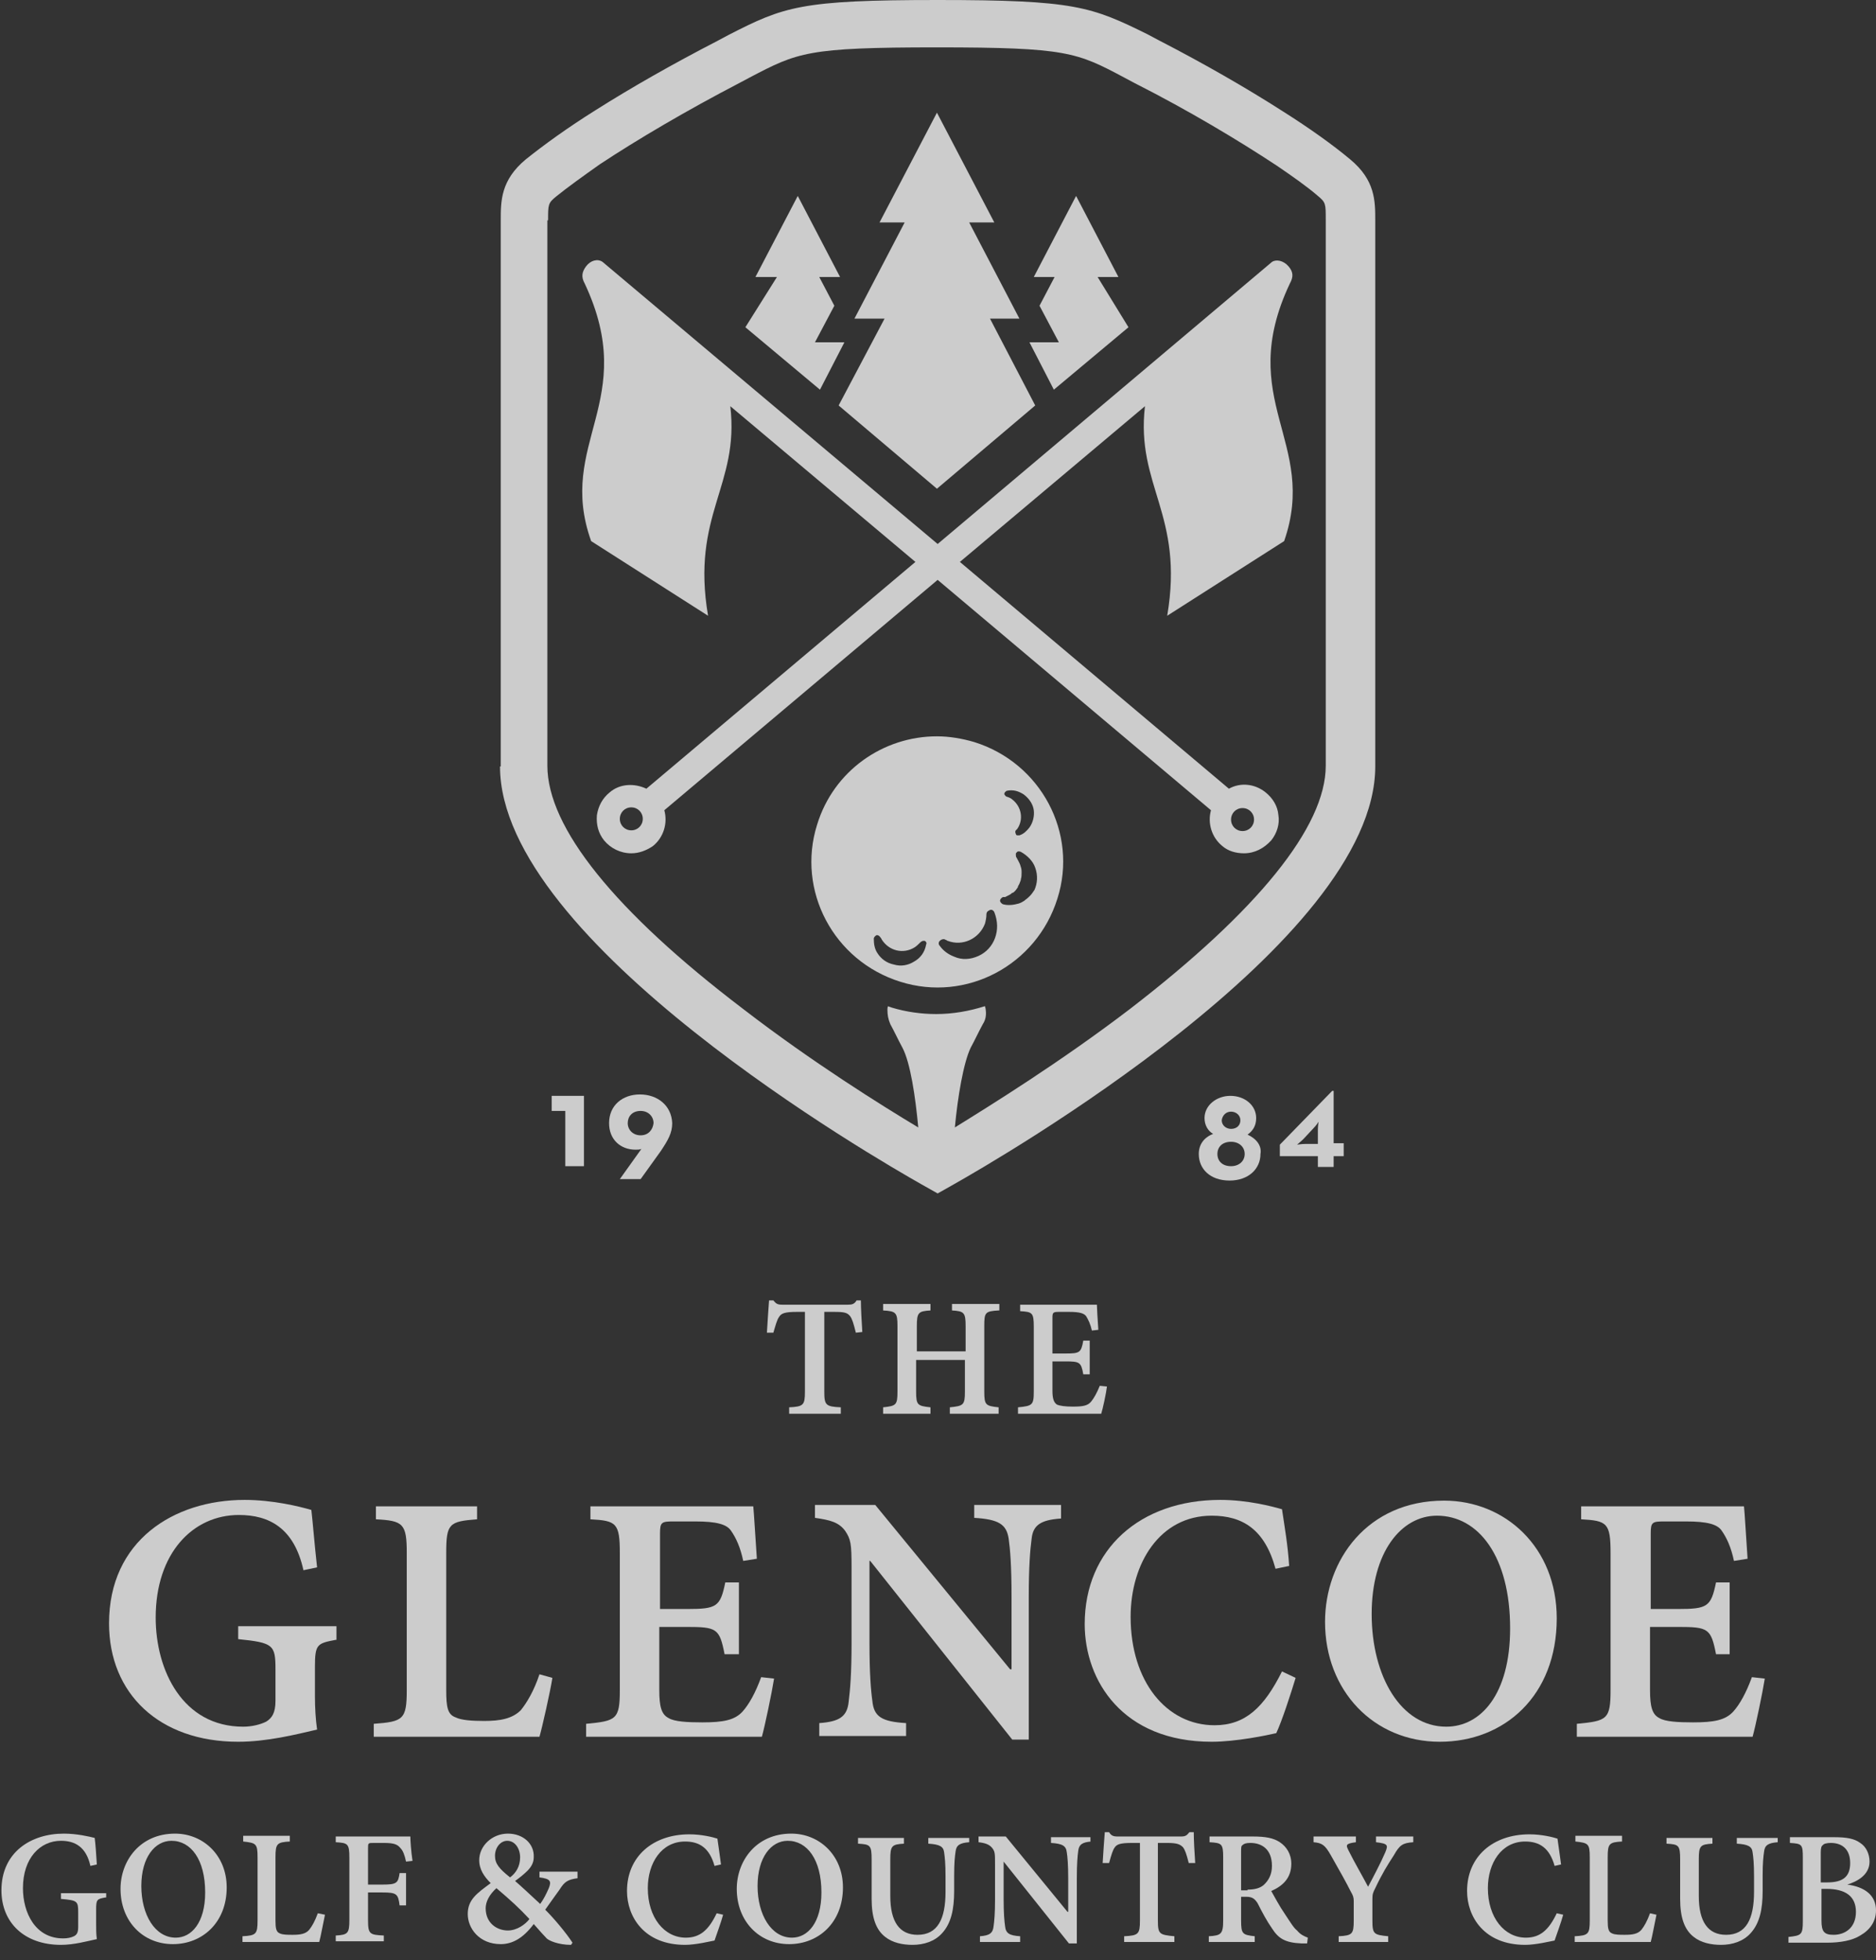<?xml version="1.0" encoding="UTF-8"?> <svg xmlns="http://www.w3.org/2000/svg" width="90" height="94" viewBox="0 0 90 94" fill="none"><rect x="0" y="0" width="90" height="94" fill="#333333" stroke="none"/><g id="Glencoe-Club_Standard_White 1" clip-path="url(#clip0_461_14)"><g id="Layer_6"><g id="Group"><g id="Group_2"><path id="Vector" d="M16.107 78.642C15.212 78.814 15.109 78.849 15.109 79.95V81.327C15.109 81.912 15.143 82.463 15.212 82.945C14.18 83.186 12.803 83.53 11.427 83.53C7.641 83.53 5.231 81.224 5.231 77.851C5.231 73.893 8.329 71.931 11.736 71.931C13.079 71.931 14.352 72.241 14.937 72.413C15.006 72.998 15.075 73.927 15.212 75.166L14.558 75.304C14.111 73.273 12.906 72.654 11.461 72.654C9.258 72.654 7.469 74.478 7.469 77.576C7.469 80.122 8.776 82.807 11.667 82.807C12.08 82.807 12.493 82.704 12.769 82.566C13.044 82.394 13.216 82.153 13.216 81.568V80.053C13.216 78.883 13.113 78.78 11.427 78.608V77.989H16.142V78.642H16.107Z" fill="white" fill-opacity="0.75"></path><path id="Vector_2" d="M26.501 80.467C26.398 81.121 26.019 82.807 25.881 83.289H17.931V82.669C19.342 82.566 19.514 82.463 19.514 81.052V74.478C19.514 73.067 19.342 72.929 18.034 72.861V72.241H22.887V72.861C21.545 72.964 21.407 73.067 21.407 74.478V81.052C21.407 81.878 21.476 82.222 21.855 82.359C22.13 82.497 22.646 82.532 23.231 82.532C23.988 82.532 24.574 82.428 24.987 82.015C25.262 81.671 25.606 81.121 25.881 80.294L26.501 80.467Z" fill="white" fill-opacity="0.75"></path><path id="Vector_3" d="M37.136 80.501C37.033 81.155 36.688 82.807 36.551 83.289H28.119V82.669C29.564 82.532 29.736 82.463 29.736 81.052V74.478C29.736 73.033 29.564 72.929 28.325 72.861V72.241H36.138C36.172 72.551 36.241 73.79 36.31 74.753L35.656 74.857C35.518 74.203 35.312 73.755 35.071 73.411C34.864 73.101 34.383 72.964 33.35 72.964H32.318C31.732 72.964 31.664 72.998 31.664 73.549V77.163H32.971C34.383 77.163 34.555 77.059 34.795 75.889H35.449V79.331H34.761C34.52 78.092 34.383 78.023 32.937 78.023H31.629V81.052C31.629 81.843 31.732 82.222 32.077 82.394C32.352 82.566 32.971 82.6 33.694 82.6C34.692 82.6 35.243 82.497 35.621 82.084C35.931 81.74 36.241 81.189 36.516 80.432L37.136 80.501Z" fill="white" fill-opacity="0.75"></path><path id="Vector_4" d="M50.868 72.826C49.939 72.895 49.56 73.136 49.492 73.79C49.423 74.306 49.354 75.098 49.354 76.612V83.426H48.562L41.748 74.857H41.713V78.815C41.713 80.26 41.782 81.086 41.851 81.568C41.92 82.325 42.298 82.566 43.469 82.635V83.254H39.304V82.635C40.268 82.566 40.646 82.325 40.715 81.602C40.784 81.052 40.853 80.26 40.853 78.815V75.166C40.853 74.031 40.819 73.824 40.543 73.411C40.233 72.998 39.82 72.895 39.098 72.792V72.172H41.989L48.459 80.054H48.528V76.578C48.528 75.063 48.459 74.272 48.39 73.79C48.287 73.101 47.908 72.861 46.738 72.792V72.172H50.903V72.826H50.868Z" fill="white" fill-opacity="0.75"></path><path id="Vector_5" d="M62.157 80.466C61.916 81.258 61.503 82.531 61.228 83.117C60.78 83.22 59.3 83.53 58.13 83.53C53.862 83.53 52.038 80.604 52.038 77.885C52.038 74.306 54.688 71.931 58.543 71.931C59.851 71.931 61.021 72.241 61.503 72.379C61.641 73.308 61.778 74.065 61.847 75.097L61.193 75.235C60.677 73.342 59.61 72.688 58.13 72.688C55.652 72.688 54.241 74.96 54.241 77.541C54.241 80.639 55.962 82.738 58.268 82.738C59.748 82.738 60.642 81.878 61.503 80.157L62.157 80.466Z" fill="white" fill-opacity="0.75"></path><path id="Vector_6" d="M69.281 71.966C72.207 71.966 74.684 74.203 74.684 77.61C74.684 81.327 72.172 83.53 69.075 83.53C65.908 83.53 63.568 81.086 63.568 77.782C63.568 74.822 65.599 71.966 69.281 71.966ZM68.937 72.688C67.216 72.688 65.805 74.444 65.805 77.403C65.805 80.398 67.216 82.807 69.384 82.807C71.036 82.807 72.447 81.258 72.447 78.092C72.447 74.65 70.933 72.688 68.937 72.688Z" fill="white" fill-opacity="0.75"></path><path id="Vector_7" d="M84.665 80.501C84.562 81.155 84.218 82.807 84.08 83.289H75.648V82.669C77.094 82.532 77.266 82.463 77.266 81.052V74.478C77.266 73.033 77.094 72.929 75.855 72.861V72.241H83.667C83.702 72.551 83.771 73.79 83.839 74.753L83.186 74.857C83.048 74.203 82.841 73.755 82.6 73.411C82.394 73.101 81.912 72.964 80.879 72.964H79.847C79.262 72.964 79.193 72.998 79.193 73.549V77.163H80.501C81.912 77.163 82.084 77.059 82.325 75.889H82.979V79.331H82.325C82.084 78.092 81.947 78.023 80.501 78.023H79.159V81.052C79.159 81.843 79.262 82.222 79.606 82.394C79.882 82.566 80.501 82.6 81.224 82.6C82.222 82.6 82.772 82.497 83.151 82.084C83.461 81.74 83.771 81.189 84.046 80.432L84.665 80.501Z" fill="white" fill-opacity="0.75"></path><path id="Vector_8" d="M41.059 63.912C40.956 63.499 40.887 63.258 40.784 63.12C40.646 62.948 40.509 62.914 39.992 62.914H39.545V66.734C39.545 67.388 39.614 67.457 40.337 67.491V67.801H37.859V67.491C38.547 67.457 38.616 67.388 38.616 66.734V62.914H38.237C37.652 62.914 37.48 62.983 37.377 63.155C37.274 63.292 37.205 63.568 37.102 63.912H36.792C36.826 63.361 36.861 62.811 36.895 62.363H37.102C37.239 62.535 37.308 62.57 37.549 62.57H40.681C40.887 62.57 40.991 62.535 41.094 62.363H41.3C41.3 62.707 41.335 63.396 41.369 63.878L41.059 63.912Z" fill="white" fill-opacity="0.75"></path><path id="Vector_9" d="M47.908 62.845C47.254 62.88 47.22 62.948 47.22 63.602V66.734C47.22 67.388 47.289 67.423 47.908 67.491V67.801H45.568V67.491C46.222 67.423 46.291 67.388 46.291 66.734V65.22H43.95V66.734C43.95 67.388 44.019 67.423 44.639 67.491V67.801H42.367V67.491C42.987 67.423 43.056 67.388 43.056 66.734V63.602C43.056 62.948 42.987 62.88 42.367 62.845V62.535H44.639V62.845C44.054 62.88 43.985 62.948 43.985 63.602V64.807H46.325V63.602C46.325 62.948 46.256 62.88 45.671 62.845V62.535H47.943V62.845H47.908Z" fill="white" fill-opacity="0.75"></path><path id="Vector_10" d="M53.105 66.493C53.071 66.803 52.899 67.595 52.83 67.801H48.838V67.491C49.526 67.423 49.595 67.388 49.595 66.734V63.637C49.595 62.948 49.526 62.914 48.941 62.88V62.57H52.623C52.623 62.708 52.658 63.293 52.692 63.774L52.383 63.809C52.314 63.499 52.211 63.293 52.107 63.12C52.004 62.983 51.797 62.914 51.281 62.914H50.799C50.524 62.914 50.49 62.948 50.49 63.189V64.91H51.109C51.797 64.91 51.866 64.876 51.97 64.291H52.279V65.908H51.97C51.866 65.323 51.797 65.289 51.109 65.289H50.49V66.7C50.49 67.078 50.559 67.251 50.696 67.354C50.834 67.423 51.109 67.457 51.453 67.457C51.935 67.457 52.176 67.423 52.348 67.216C52.486 67.044 52.623 66.803 52.761 66.459L53.105 66.493Z" fill="white" fill-opacity="0.75"></path></g><g id="Group_3"><g id="Group_4"><g id="Group_5"><path id="Vector_11" d="M5.059 90.998C4.646 91.067 4.612 91.101 4.612 91.583V92.237C4.612 92.513 4.612 92.753 4.646 92.994C4.164 93.098 3.545 93.27 2.925 93.27C1.17 93.27 0.069 92.203 0.069 90.654C0.069 88.83 1.48 87.935 3.063 87.935C3.683 87.935 4.268 88.073 4.543 88.142C4.577 88.417 4.612 88.83 4.646 89.415L4.337 89.484C4.13 88.555 3.579 88.279 2.925 88.279C1.927 88.279 1.101 89.105 1.101 90.551C1.101 91.721 1.686 92.96 3.029 92.96C3.235 92.96 3.407 92.925 3.545 92.857C3.683 92.788 3.751 92.685 3.751 92.409V91.721C3.751 91.17 3.717 91.136 2.925 91.067V90.792H5.094V90.998H5.059Z" fill="white" fill-opacity="0.75"></path><path id="Vector_12" d="M8.398 87.935C9.74 87.935 10.876 88.968 10.876 90.516C10.876 92.203 9.706 93.235 8.294 93.235C6.849 93.235 5.782 92.134 5.782 90.585C5.782 89.243 6.711 87.935 8.398 87.935ZM8.226 88.279C7.434 88.279 6.78 89.071 6.78 90.448C6.78 91.824 7.434 92.925 8.432 92.925C9.189 92.925 9.843 92.203 9.843 90.757C9.843 89.174 9.155 88.279 8.226 88.279Z" fill="white" fill-opacity="0.75"></path><path id="Vector_13" d="M15.591 91.824C15.522 92.134 15.384 92.891 15.315 93.132H11.633V92.857C12.287 92.822 12.356 92.753 12.356 92.1V89.071C12.356 88.417 12.287 88.382 11.667 88.314V88.038H13.904V88.314C13.285 88.348 13.216 88.417 13.216 89.071V92.1C13.216 92.478 13.25 92.65 13.422 92.719C13.56 92.788 13.801 92.788 14.042 92.788C14.386 92.788 14.662 92.753 14.834 92.547C14.971 92.375 15.109 92.134 15.247 91.755L15.591 91.824Z" fill="white" fill-opacity="0.75"></path><path id="Vector_14" d="M19.48 89.277C19.411 88.968 19.342 88.761 19.205 88.623C19.067 88.451 18.895 88.382 18.413 88.382H17.931C17.656 88.382 17.656 88.382 17.656 88.658V90.379H18.344C19.033 90.379 19.101 90.31 19.17 89.828H19.48V91.377H19.17C19.101 90.826 19.033 90.757 18.344 90.757H17.656V92.065C17.656 92.753 17.725 92.788 18.413 92.822V93.098H16.107V92.822C16.692 92.788 16.761 92.719 16.761 92.065V89.105C16.761 88.417 16.692 88.382 16.107 88.348V88.073H19.686C19.686 88.245 19.721 88.796 19.79 89.243L19.48 89.277Z" fill="white" fill-opacity="0.75"></path><path id="Vector_15" d="M27.74 90.069C27.224 90.138 27.086 90.241 26.845 90.62C26.639 90.895 26.432 91.205 26.157 91.583C26.57 91.996 27.155 92.685 27.465 93.166L27.396 93.27C26.776 93.27 26.329 93.063 26.226 92.96C26.122 92.857 25.847 92.547 25.606 92.272C25.09 92.96 24.573 93.235 24.023 93.235C22.99 93.235 22.44 92.478 22.44 91.79C22.44 91.101 22.887 90.792 23.541 90.31C23.231 90 22.99 89.656 22.99 89.209C22.99 88.52 23.61 87.935 24.367 87.935C25.09 87.935 25.64 88.417 25.606 89.071C25.606 89.346 25.468 89.553 25.296 89.725C25.159 89.862 24.952 90.034 24.711 90.207C24.952 90.413 25.399 90.826 25.916 91.308C26.088 91.067 26.191 90.861 26.329 90.551C26.466 90.207 26.398 90.103 25.881 90.034V89.759H27.706V90.069H27.74ZM24.367 92.581C24.78 92.581 25.193 92.306 25.399 92.031C24.918 91.514 24.505 91.136 23.816 90.551C23.472 90.861 23.3 91.205 23.3 91.514C23.3 92.237 23.851 92.581 24.367 92.581ZM24.333 88.279C24.023 88.279 23.747 88.589 23.747 89.002C23.747 89.381 23.954 89.621 24.47 90.034C24.746 89.828 24.952 89.518 24.952 89.071C24.952 88.658 24.711 88.279 24.333 88.279Z" fill="white" fill-opacity="0.75"></path><path id="Vector_16" d="M34.692 91.824C34.589 92.203 34.382 92.753 34.279 93.063C34.073 93.098 33.384 93.27 32.868 93.27C30.906 93.27 30.08 91.927 30.08 90.688C30.08 89.036 31.319 87.969 33.075 87.969C33.66 87.969 34.21 88.107 34.417 88.176C34.486 88.623 34.52 88.933 34.589 89.415L34.279 89.484C34.038 88.623 33.556 88.314 32.868 88.314C31.732 88.314 31.078 89.346 31.078 90.551C31.078 91.962 31.87 92.925 32.903 92.925C33.591 92.925 34.004 92.547 34.382 91.755L34.692 91.824Z" fill="white" fill-opacity="0.75"></path><path id="Vector_17" d="M37.962 87.935C39.304 87.935 40.44 88.968 40.44 90.516C40.44 92.203 39.27 93.235 37.859 93.235C36.413 93.235 35.346 92.134 35.346 90.585C35.346 89.243 36.275 87.935 37.962 87.935ZM37.79 88.279C36.998 88.279 36.344 89.071 36.344 90.448C36.344 91.824 36.998 92.925 37.996 92.925C38.754 92.925 39.407 92.203 39.407 90.757C39.407 89.174 38.719 88.279 37.79 88.279Z" fill="white" fill-opacity="0.75"></path><path id="Vector_18" d="M46.497 88.348C46.05 88.382 45.878 88.486 45.843 88.796C45.809 89.036 45.775 89.312 45.775 89.966V90.688C45.775 91.549 45.637 92.237 45.189 92.719C44.845 93.098 44.329 93.27 43.778 93.27C43.296 93.27 42.815 93.166 42.47 92.891C42.023 92.547 41.816 91.962 41.816 91.067V89.174C41.816 88.486 41.748 88.451 41.163 88.417V88.142H43.365V88.417C42.78 88.451 42.711 88.52 42.711 89.174V90.929C42.711 92.168 43.159 92.788 44.019 92.788C44.983 92.788 45.361 92.031 45.361 90.723V90C45.361 89.346 45.327 89.071 45.293 88.83C45.258 88.555 45.086 88.451 44.535 88.417V88.142H46.497V88.348Z" fill="white" fill-opacity="0.75"></path><path id="Vector_19" d="M52.348 88.314C51.935 88.348 51.763 88.451 51.728 88.761C51.694 89.002 51.66 89.381 51.66 90.069V93.201H51.281L48.149 89.277V91.101C48.149 91.755 48.184 92.134 48.218 92.375C48.252 92.719 48.425 92.822 48.941 92.857V93.132H47.013V92.857C47.461 92.822 47.633 92.719 47.667 92.375C47.702 92.134 47.736 91.755 47.736 91.101V89.415C47.736 88.899 47.736 88.796 47.599 88.623C47.461 88.451 47.254 88.382 46.945 88.348V88.073H48.252L51.212 91.686H51.247V90.103C51.247 89.415 51.212 89.036 51.178 88.83C51.143 88.52 50.971 88.417 50.421 88.382V88.107H52.314V88.314H52.348Z" fill="white" fill-opacity="0.75"></path><path id="Vector_20" d="M57.029 89.346C56.925 88.933 56.857 88.727 56.753 88.589C56.616 88.451 56.478 88.382 55.996 88.382H55.549V92.1C55.549 92.753 55.618 92.788 56.34 92.857V93.132H53.931V92.857C54.62 92.822 54.688 92.753 54.688 92.1V88.382H54.31C53.725 88.382 53.587 88.451 53.484 88.589C53.38 88.727 53.312 88.968 53.208 89.346H52.899C52.933 88.796 52.968 88.279 53.002 87.866H53.208C53.312 88.038 53.415 88.073 53.621 88.073H56.65C56.857 88.073 56.925 88.038 57.063 87.866H57.27C57.27 88.21 57.304 88.864 57.339 89.346H57.029Z" fill="white" fill-opacity="0.75"></path><path id="Vector_21" d="M62.708 93.201C62.639 93.201 62.535 93.201 62.432 93.201C61.641 93.166 61.331 92.96 61.021 92.478C60.78 92.134 60.539 91.686 60.333 91.273C60.195 91.067 60.092 90.964 59.782 90.964H59.541V92.1C59.541 92.753 59.61 92.788 60.195 92.857V93.132H57.992V92.857C58.578 92.822 58.681 92.753 58.681 92.1V89.071C58.681 88.417 58.612 88.382 58.027 88.348V88.073H60.092C60.711 88.073 61.09 88.142 61.4 88.348C61.709 88.555 61.95 88.899 61.95 89.381C61.95 90.069 61.537 90.448 60.987 90.688C61.124 90.929 61.4 91.446 61.641 91.79C61.916 92.203 62.054 92.444 62.226 92.581C62.398 92.788 62.57 92.857 62.742 92.925L62.708 93.201ZM59.851 90.62C60.195 90.62 60.436 90.551 60.608 90.413C60.883 90.172 61.021 89.862 61.021 89.484C61.021 88.658 60.505 88.382 59.989 88.382C59.782 88.382 59.679 88.417 59.61 88.486C59.541 88.52 59.541 88.623 59.541 88.796V90.654H59.851V90.62Z" fill="white" fill-opacity="0.75"></path><path id="Vector_22" d="M67.801 88.348C67.285 88.382 67.147 88.486 66.872 88.968C66.562 89.449 66.321 89.828 65.977 90.551C65.874 90.757 65.84 90.826 65.84 91.067V92.1C65.84 92.753 65.908 92.788 66.597 92.857V93.132H64.222V92.857C64.876 92.822 64.945 92.753 64.945 92.1V91.17C64.945 90.998 64.91 90.895 64.807 90.723C64.566 90.241 64.291 89.759 63.843 88.968C63.568 88.486 63.43 88.382 63.017 88.348V88.073H65.048V88.348C64.532 88.417 64.566 88.486 64.704 88.761C64.979 89.312 65.323 89.897 65.633 90.482C65.874 90.034 66.252 89.312 66.459 88.83C66.597 88.486 66.597 88.417 66.012 88.348V88.073H67.801V88.348Z" fill="white" fill-opacity="0.75"></path><path id="Vector_23" d="M74.994 91.824C74.891 92.203 74.684 92.753 74.581 93.063C74.375 93.098 73.686 93.27 73.17 93.27C71.208 93.27 70.382 91.927 70.382 90.688C70.382 89.036 71.621 87.969 73.377 87.969C73.962 87.969 74.512 88.107 74.719 88.176C74.788 88.623 74.822 88.933 74.891 89.415L74.581 89.484C74.34 88.623 73.858 88.314 73.17 88.314C72.034 88.314 71.38 89.346 71.38 90.551C71.38 91.962 72.172 92.925 73.204 92.925C73.893 92.925 74.306 92.547 74.684 91.755L74.994 91.824Z" fill="white" fill-opacity="0.75"></path><path id="Vector_24" d="M79.468 91.824C79.4 92.134 79.262 92.891 79.193 93.132H75.545V92.857C76.199 92.822 76.268 92.753 76.268 92.1V89.071C76.268 88.417 76.199 88.382 75.579 88.314V88.038H77.816V88.314C77.197 88.348 77.128 88.417 77.128 89.071V92.1C77.128 92.478 77.162 92.65 77.335 92.719C77.472 92.788 77.713 92.788 77.954 92.788C78.298 92.788 78.574 92.753 78.746 92.547C78.883 92.375 79.021 92.134 79.159 91.755L79.468 91.824Z" fill="white" fill-opacity="0.75"></path><path id="Vector_25" d="M85.285 88.348C84.837 88.382 84.665 88.486 84.631 88.796C84.597 89.036 84.562 89.312 84.562 89.966V90.688C84.562 91.549 84.424 92.237 83.977 92.719C83.633 93.098 83.117 93.27 82.566 93.27C82.084 93.27 81.602 93.166 81.258 92.891C80.811 92.547 80.604 91.962 80.604 91.067V89.174C80.604 88.486 80.535 88.451 79.95 88.417V88.142H82.153V88.417C81.568 88.451 81.499 88.52 81.499 89.174V90.929C81.499 92.168 81.946 92.788 82.807 92.788C83.77 92.788 84.149 92.031 84.149 90.723V90C84.149 89.346 84.115 89.071 84.08 88.83C84.046 88.555 83.874 88.451 83.323 88.417V88.142H85.285V88.348Z" fill="white" fill-opacity="0.75"></path><path id="Vector_26" d="M88.623 90.379C89.415 90.482 90 90.861 90 91.618C90 92.134 89.725 92.547 89.243 92.822C88.864 93.063 88.279 93.166 87.66 93.166H85.801V92.891C86.421 92.822 86.49 92.788 86.49 92.134V89.105C86.49 88.451 86.455 88.417 85.87 88.382V88.107H88.004C88.589 88.107 88.968 88.176 89.243 88.382C89.518 88.555 89.69 88.899 89.69 89.277C89.69 89.931 89.071 90.241 88.623 90.379ZM87.66 90.275C88.417 90.275 88.761 90 88.761 89.346C88.761 88.727 88.417 88.382 87.832 88.382C87.66 88.382 87.488 88.417 87.453 88.486C87.384 88.52 87.35 88.623 87.35 88.83V90.275H87.66ZM87.384 92.1C87.384 92.65 87.522 92.788 87.969 92.788C88.486 92.788 89.037 92.478 89.037 91.686C89.037 90.929 88.52 90.585 87.625 90.585H87.384V92.1Z" fill="white" fill-opacity="0.75"></path></g></g><path id="Vector_27" d="M61.881 13.595C62.053 13.285 62.053 13.044 61.813 12.769C61.572 12.493 61.227 12.425 61.021 12.562L44.983 26.088L28.91 12.562C28.669 12.39 28.325 12.493 28.119 12.769C27.912 13.044 27.878 13.285 28.05 13.595C30.7 19.239 26.673 21.235 28.36 25.95L33.969 29.53C33.143 24.677 35.484 23.3 35.036 19.48L43.916 26.948L31.01 37.824C30.424 37.549 29.736 37.583 29.254 37.996C28.91 38.272 28.704 38.65 28.635 39.097C28.6 39.545 28.704 39.958 28.979 40.302C29.289 40.681 29.77 40.922 30.287 40.922C30.665 40.922 31.01 40.784 31.319 40.578C31.836 40.164 32.042 39.476 31.87 38.857L44.983 27.809L58.096 38.857C57.923 39.476 58.13 40.164 58.646 40.578C58.922 40.818 59.3 40.922 59.679 40.922C60.195 40.922 60.642 40.681 60.987 40.302C61.262 39.958 61.4 39.511 61.331 39.097C61.296 38.65 61.055 38.272 60.711 37.996C60.195 37.583 59.507 37.514 58.956 37.824L46.05 26.948L54.929 19.48C54.482 23.3 56.822 24.677 55.996 29.53L61.606 25.95C63.258 21.201 59.231 19.205 61.881 13.595ZM30.287 39.82C29.977 39.82 29.736 39.579 29.736 39.27C29.736 38.96 29.977 38.719 30.287 38.719C30.596 38.719 30.837 38.96 30.837 39.27C30.837 39.579 30.596 39.82 30.287 39.82ZM59.61 38.753C59.92 38.753 60.161 38.994 60.161 39.304C60.161 39.614 59.92 39.855 59.61 39.855C59.3 39.855 59.059 39.614 59.059 39.304C59.059 38.994 59.3 38.753 59.61 38.753Z" fill="white" fill-opacity="0.75"></path><path id="Vector_28" d="M42.436 15.281L40.233 19.445L44.949 23.438L49.664 19.445L47.495 15.281H48.906L46.497 10.669H47.702L44.949 5.403L42.195 10.669H43.4L40.991 15.281H42.436Z" fill="white" fill-opacity="0.75"></path><path id="Vector_29" d="M40.509 16.417H39.097L40.027 14.662L39.304 13.285H40.302L38.272 9.396L36.241 13.285H37.273L35.759 15.694L39.338 18.688L40.509 16.417Z" fill="white" fill-opacity="0.75"></path><path id="Vector_30" d="M50.558 18.688L54.138 15.694L52.658 13.285H53.656L51.625 9.396L49.595 13.285H50.593L49.87 14.662L50.799 16.417H49.388L50.558 18.688Z" fill="white" fill-opacity="0.75"></path><path id="Vector_31" d="M59.851 54.413C60.092 54.241 60.264 54 60.264 53.621C60.264 53.002 59.713 52.554 59.025 52.554C58.371 52.554 57.786 53.002 57.786 53.621C57.786 53.965 57.958 54.241 58.199 54.379C57.751 54.551 57.511 54.895 57.511 55.342C57.511 56.065 58.061 56.616 58.99 56.616C59.885 56.616 60.47 56.065 60.47 55.342C60.539 54.964 60.298 54.62 59.851 54.413ZM59.059 53.312C59.3 53.312 59.507 53.484 59.507 53.725C59.507 53.965 59.335 54.138 59.059 54.138C58.818 54.138 58.612 53.965 58.612 53.725C58.646 53.484 58.818 53.312 59.059 53.312ZM59.059 55.927C58.646 55.927 58.405 55.686 58.405 55.342C58.405 54.998 58.646 54.757 59.059 54.757C59.438 54.757 59.713 54.998 59.713 55.342C59.713 55.686 59.438 55.927 59.059 55.927Z" fill="white" fill-opacity="0.75"></path><path id="Vector_32" d="M63.981 52.314H63.912L61.4 54.895V55.446H63.224V55.962H63.981V55.446H64.463V54.826H63.981V52.314ZM63.224 54.172V54.86H62.604C62.432 54.86 62.26 54.895 62.226 54.895C62.26 54.86 62.398 54.757 62.535 54.62L63.017 54.103C63.155 53.966 63.258 53.794 63.258 53.794C63.258 53.794 63.224 54 63.224 54.172Z" fill="white" fill-opacity="0.75"></path><path id="Vector_33" d="M26.467 53.277H27.12V55.927H28.015V52.554H26.467V53.277Z" fill="white" fill-opacity="0.75"></path><path id="Vector_34" d="M30.7 52.486C29.874 52.486 29.22 53.002 29.22 53.862C29.22 54.654 29.771 55.136 30.493 55.136C30.597 55.136 30.666 55.136 30.769 55.101L29.736 56.547H30.734L31.698 55.205C32.042 54.688 32.249 54.344 32.249 53.862C32.214 53.002 31.526 52.486 30.7 52.486ZM30.734 54.447C30.356 54.447 30.115 54.172 30.115 53.862C30.115 53.553 30.321 53.277 30.734 53.277C31.113 53.277 31.354 53.553 31.354 53.862C31.319 54.172 31.113 54.447 30.734 54.447Z" fill="white" fill-opacity="0.75"></path></g></g><g id="Group_6"><path id="Vector_35" d="M23.988 36.757C23.988 45.189 42.126 55.618 44.191 56.788L44.983 57.235L45.774 56.788C47.839 55.618 65.977 45.189 65.977 36.757V10.704V10.566C65.977 9.637 65.977 8.639 64.772 7.641C63.947 6.952 62.845 6.161 61.537 5.335C59.816 4.233 57.786 3.063 55.583 1.927L55.067 1.652C52.348 0.31 51.556 0 44.983 0C38.409 0 37.618 0.31 34.933 1.686L34.417 1.962C32.283 3.063 30.287 4.199 28.6 5.266C27.224 6.126 26.088 6.952 25.227 7.641C24.023 8.639 24.023 9.637 24.023 10.566V10.704V36.757H23.988ZM26.294 10.566C26.294 9.809 26.294 9.74 26.673 9.43C27.224 8.983 27.947 8.467 28.773 7.881C30.597 6.677 32.937 5.3 35.449 3.992L35.966 3.717C38.272 2.512 38.719 2.272 44.948 2.272C51.178 2.272 51.66 2.512 53.931 3.717L54.447 3.992C57.029 5.3 59.438 6.746 61.262 7.95C62.019 8.467 62.708 8.948 63.224 9.396C63.602 9.706 63.602 9.774 63.602 10.531V36.723C63.602 39.648 60.333 43.675 54.206 48.39C50.868 50.937 47.53 53.002 45.809 54.069C45.947 52.589 46.222 50.971 46.566 50.249C46.773 49.87 46.944 49.491 47.151 49.113C47.289 48.906 47.323 48.665 47.289 48.425C47.289 48.356 47.254 48.287 47.254 48.252C46.497 48.493 45.706 48.631 44.914 48.631C44.191 48.631 43.468 48.528 42.78 48.321C42.711 48.287 42.642 48.287 42.608 48.252C42.574 48.321 42.574 48.356 42.574 48.425C42.574 48.665 42.608 48.872 42.711 49.113C42.918 49.491 43.09 49.87 43.296 50.249C43.675 50.971 43.916 52.589 44.053 54.069C42.333 53.036 38.96 50.937 35.656 48.39C29.495 43.709 26.26 39.683 26.26 36.723V10.566H26.294Z" fill="white" fill-opacity="0.75"></path><path id="Vector_36" d="M46.738 35.587C46.153 35.415 45.533 35.312 44.948 35.312C42.367 35.312 39.992 36.964 39.201 39.545C38.203 42.711 39.992 46.084 43.193 47.082C46.359 48.08 49.732 46.291 50.73 43.09C51.728 39.958 49.939 36.585 46.738 35.587ZM43.847 46.118C43.572 46.291 43.228 46.359 42.883 46.256C42.539 46.187 42.264 45.981 42.092 45.706C41.954 45.499 41.92 45.258 41.92 45.017C41.92 44.948 41.989 44.88 42.057 44.845C42.126 44.845 42.195 44.88 42.23 44.948L42.264 44.983C42.264 45.017 42.298 45.017 42.298 45.052C42.642 45.602 43.331 45.774 43.882 45.43C43.985 45.361 44.054 45.292 44.157 45.189C44.191 45.155 44.26 45.12 44.294 45.12C44.329 45.12 44.329 45.12 44.363 45.12C44.432 45.155 44.467 45.224 44.432 45.292C44.363 45.671 44.157 45.946 43.847 46.118ZM47.736 44.983C47.599 45.361 47.323 45.671 46.945 45.843C46.566 46.015 46.153 46.05 45.774 45.878C45.499 45.774 45.258 45.602 45.086 45.361C45.017 45.292 45.017 45.189 45.086 45.12C45.155 45.052 45.258 45.017 45.327 45.052L45.396 45.086C45.43 45.086 45.43 45.12 45.465 45.12C46.187 45.396 46.979 45.017 47.254 44.294C47.289 44.157 47.323 44.019 47.323 43.847C47.323 43.778 47.358 43.709 47.426 43.675C47.461 43.675 47.461 43.641 47.495 43.641C47.599 43.606 47.667 43.675 47.702 43.744C47.874 44.191 47.874 44.604 47.736 44.983ZM49.629 42.677C49.595 42.677 49.595 42.677 49.629 42.677C49.56 42.78 49.491 42.883 49.423 42.952C49.354 43.021 49.285 43.09 49.182 43.159L49.147 43.193C49.044 43.262 48.975 43.296 48.872 43.331C48.631 43.4 48.356 43.434 48.115 43.365C48.046 43.331 47.977 43.262 47.977 43.193C47.977 43.124 48.046 43.055 48.115 43.021H48.149C48.184 43.021 48.184 43.021 48.218 43.021C48.287 42.987 48.356 42.952 48.425 42.918C48.493 42.883 48.528 42.849 48.562 42.815C48.562 42.815 48.562 42.815 48.597 42.815C48.7 42.746 48.769 42.642 48.837 42.539C48.837 42.539 48.837 42.539 48.837 42.505C48.906 42.401 48.941 42.298 48.975 42.195C48.975 42.195 48.975 42.195 48.975 42.161C49.01 42.057 49.01 41.954 49.01 41.851C49.01 41.816 49.01 41.782 49.01 41.782C49.01 41.679 48.975 41.575 48.941 41.472C48.906 41.369 48.837 41.266 48.769 41.128C48.734 41.094 48.734 41.025 48.734 40.956C48.734 40.922 48.734 40.922 48.769 40.887C48.803 40.818 48.906 40.818 48.975 40.853C49.285 41.025 49.56 41.3 49.663 41.61C49.801 41.989 49.767 42.367 49.629 42.677ZM49.595 38.857C49.629 39.132 49.56 39.442 49.388 39.683C49.251 39.855 49.113 39.992 48.906 40.061C48.872 40.061 48.837 40.061 48.803 40.061C48.769 40.061 48.734 40.027 48.734 39.992C48.7 39.923 48.7 39.855 48.734 39.82L48.769 39.786L48.803 39.751C49.113 39.304 49.01 38.684 48.562 38.34C48.493 38.272 48.39 38.237 48.287 38.203C48.252 38.203 48.218 38.134 48.184 38.099V38.065C48.184 37.996 48.252 37.962 48.287 37.927C48.425 37.893 48.597 37.893 48.734 37.927C48.872 37.962 49.01 38.031 49.113 38.099C49.388 38.306 49.56 38.581 49.595 38.857Z" fill="white" fill-opacity="0.75"></path></g></g></g><defs><clipPath id="clip0_461_14"><rect width="90" height="93.407" fill="white"></rect></clipPath></defs></svg> 